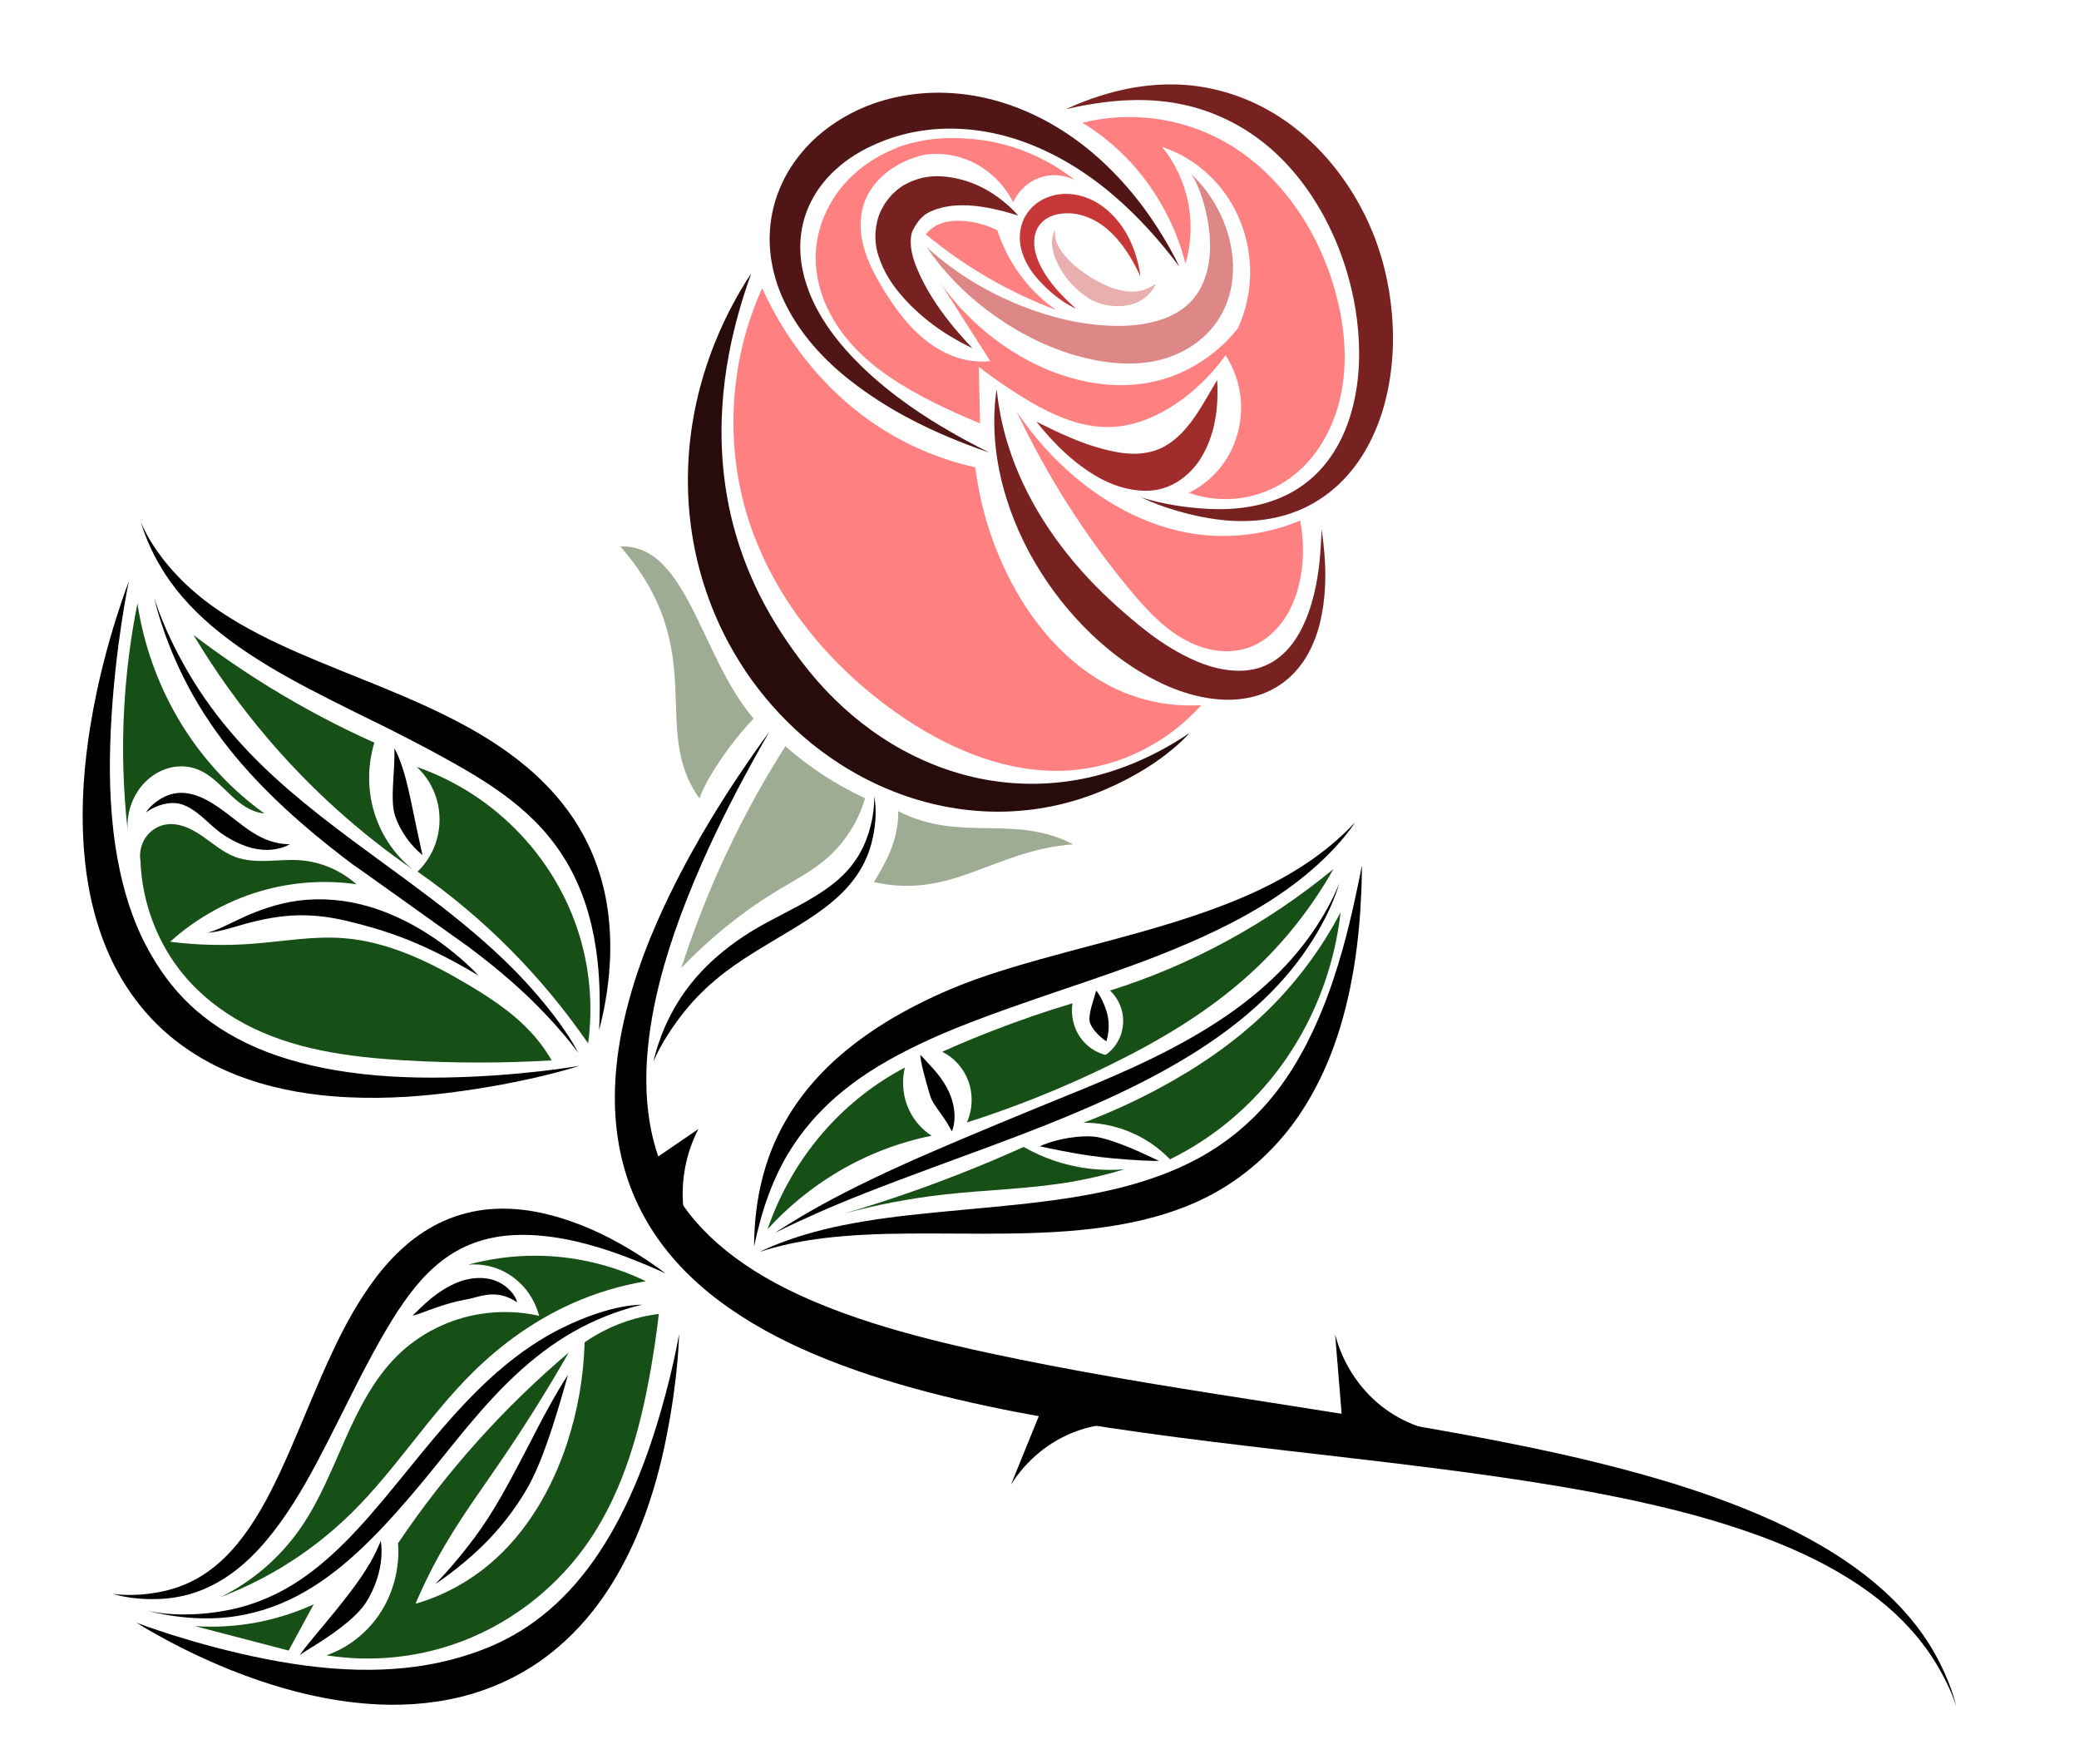 <?xml version="1.0" encoding="UTF-8"?>
<svg width="165mm" height="140mm" version="1.1" viewBox="0 0 584.65 496.06" xmlns="http://www.w3.org/2000/svg">
<g transform="translate(0 -556.3)">
<g transform="matrix(.506 .123 -.119 .525 523.78 298.07)" shape-rendering="auto">
<g transform="matrix(.959 .282 -.282 .959 244.95 123.5)">
<g transform="translate(-1202.2 -46.551)">
<path d="m916.23 717.09s-7.536-3.4-20.26-7.513c-12.721-4.112-30.586-8.727-50.738-9.72-18.275-0.901-37.304 1.227-54.914 7.685-15.325 5.611-28.212 13.813-38.172 23.313-5.41 5.175-9.792 10.462-13.313 15.554-2.939 4.249-5.938 9.359-8.269 15.247-1.982 4.959-3.562 10.52-4.201 16.418-0.572 5.232-0.44 10.796 0.692 16.323 1.083 5.358 3.122 10.74 6.086 15.781 3.148 5.378 7.386 10.345 12.36 14.736 13.051 11.62 30.501 18.314 47.41 22.353 21.806 5.173 42.913 5.907 57.63 5.781 14.948-0.128 24.103-0.975 24.103-0.975s-8.14 1.899-22.647 3.836c-13.828 1.847-36.12 3.929-60.697 0.747-17.003-2.142-37.203-7.375-54.804-20.192-6.277-4.626-12.11-10.357-16.918-17.21-4.252-6.089-7.56-12.983-9.616-20.409-1.953-7.11-2.731-14.537-2.332-21.951 0.409-7.505 1.95-14.89 4.462-21.914 4.079-11.319 10.413-21.591 18.284-30.415 2.689-3.014 5.518-5.817 8.443-8.406 14.398-12.773 30.921-20.669 46.525-24.958 22.731-6.234 44.295-5.452 61.235-2.508 23.985 4.175 42.799 13.025 53.216 18.567 11.193 5.955 16.434 9.83 16.434 9.83z" color="#000000" color-rendering="auto" fill="#501616" image-rendering="auto" solid-color="#000000" style="isolation:auto;mix-blend-mode:normal"/>
<path d="m822.26 675.95s3.96-5.953 12.096-14.663c8.033-8.599 20.705-20.143 38.175-28.436 16.421-7.75 36.012-11.853 56.571-10.206 19.918 1.624 38.398 8.139 53.871 17.014 9.166 5.24 17 11.082 23.458 16.902 5.898 5.315 12.282 12.024 18.46 20.213 9.642 12.719 18.551 28.845 23.235 47.488 1.988 7.933 3.112 16.22 3.073 24.598-0.038 8.032-1.206 16.02-3.585 23.593-2.467 7.829-6.201 15-10.835 21.227-5.367 7.198-11.792 13.005-18.395 17.573-8.867 6.134-18.139 10.195-26.238 12.981-20.465 7.04-34.628 7.603-34.628 7.603s13.389-2.26 32.89-11.74c7.264-3.535 15.628-8.391 23.145-14.964l1e-4 -1e-5c5.396-4.716 10.571-10.458 14.542-17.158 3.322-5.573 5.882-11.888 7.329-18.636 1.36-6.279 1.751-12.964 1.226-19.805-0.521-6.79-1.989-13.676-4.232-20.539-4.615-14.181-12.518-27.671-22.617-40.038-7.424-9.041-15.942-17.262-25.315-24.399-3.835-2.92-7.739-5.599-11.68-8.042-15.35-9.479-30.99-15.264-45.84-17.721-19.052-3.198-36.691-0.814-50.657 3.708-18.605 5.948-33.363 16.464-41.295 22.64-8.671 6.751-12.755 10.809-12.755 10.809z" color="#000000" color-rendering="auto" fill="#782121" image-rendering="auto" solid-color="#000000" style="isolation:auto;mix-blend-mode:normal"/>
<path d="m861.89 821.47s2.815 4.24 8.266 10.515c5.617 6.467 13.443 14.257 24.088 22.078 11.489 8.439 24.45 15.599 38.848 21.464 14.333 5.829 27.869 9.48 40.436 12.043 3.906 0.79 7.521 1.446 10.939 2.03 7.211 1.232 16.41 2.554 26.539 2.651 9.842 0.039 20.725-0.797 30.683-4.684 4.076-1.575 7.981-3.595 11.405-6.229v-1e-5c3.258-2.495 6.123-5.539 8.312-9.019 2.367-3.727 3.965-8.013 4.849-12.421v-1e-5c1.095-5.443 1.083-11.105 0.5-16.45-1.437-13.224-6.273-25.234-9.763-32.886-3.634-7.968-6.256-12.492-6.256-12.492s3.151 3.647 8.021 10.792c4.543 6.665 11.803 18.343 15.715 33.035v1e-5c1.491 5.655 2.446 12.136 2.054 19.101-0.32 5.503-1.601 11.29-4.175 16.908-2.346 5.044-5.654 9.735-9.799 13.779-4.156 4.039-8.935 7.388-14.092 10.025-11.347 5.759-23.894 8.577-36.546 9.291-13.332 0.824-26.696-0.396-39.69-3.208-1.035-0.224-2.062-0.457-3.08-0.698-16.565-3.891-31.146-9.912-43.47-16.662-16.384-8.958-28.879-19.293-38.1-28.951l-1e-5 -1e-5c-10.845-11.352-17.24-21.964-20.82-28.943-3.657-7.129-4.863-11.068-4.863-11.068z" color="#000000" color-rendering="auto" fill="#782121" image-rendering="auto" solid-color="#000000" style="isolation:auto;mix-blend-mode:normal"/>
<path d="m898.18 671.97s3.016 0.514 7.984 2.275c4.97 1.761 11.884 4.87 19.069 10.377 6.392 4.876 12.992 11.62 17.641 20.645-1e-5 0 0 1e-5 0 1e-5 3.516 6.827 5.647 14.737 5.468 23.176-0.265 8.097-2.641 15.734-6.331 22.222-4.539 7.959-10.428 13.962-15.899 18.097-0.091 0.069-0.182 0.138-0.273 0.207-5.851 4.401-13.31 8.588-22.466 11.982-17.193 6.378-36.085 8.93-55.325 8.066-16.191-0.705-29.688-3.74-40.01-7.106-9.971-3.251-15.783-6.295-15.783-6.295s5.704 1.417 15.502 2.488c10.047 1.098 23.427 1.573 39.627-0.458 15.411-1.973 32.362-6.028 48.297-13.723 6.419-3.104 12.549-6.685 17.96-10.956 1.493-1.188 2.935-2.412 4.306-3.675 3.09-2.846 5.695-5.785 7.739-8.874 2.964-4.451 4.902-9.151 5.615-13.696 0.975-5.465 0.191-11.301-1.274-16.418-2.198-7.7-6.659-14.575-10.689-19.688-11.265-14.182-21.157-18.647-21.157-18.647z" color="#000000" color-rendering="auto" fill="#de8787" image-rendering="auto" solid-color="#000000" style="isolation:auto;mix-blend-mode:normal"/>
<path d="m827.17 736.97s-5.647 1.03-13.575 3.593c-8.133 2.63-17.423 6.652-24.405 13.148-3.365 3.177-5.755 6.294-6.705 9.214-0.911 2.369-1.081 4.97-1.104 7.024-5e-3 0.407-7e-4 0.835 0.018 1.279-0.218 1.963 0.83 4.763 3.384 8.547h1e-5c2.846 3.918 7.144 7.473 12.427 11.051 9.513 6.363 19.652 10.783 28.336 13.905 8.394 3.018 14.251 4.505 14.251 4.505s-5.138 0.685-13.821 0.556c-8.554-0.127-21.096-1.18-34.588-5.978-6.229-2.169-13.023-5.51-19.213-10.96-5.055-4.314-9.181-10.727-10.611-18.872-0.433-3.066-0.416-6.172 0.049-9.224 0.612-4.019 1.974-7.801 3.932-11.19 4.186-6.799 9.802-11.164 15.057-13.791 14.387-7.16 27.978-6.425 35.006-5.471 7.793 1.057 11.561 2.664 11.561 2.664z" color="#000000" color-rendering="auto" fill="#782121" image-rendering="auto" solid-color="#000000" style="isolation:auto;mix-blend-mode:normal"/>
<path d="m963.23 758.41s3.061 4.262 6.424 11.424c3.444 7.337 6.71 17.206 6.033 28.797-0.441 6.107-2.231 11.943-5.219 17.025-1.945 3.24-4.216 5.887-6.518 7.907-1.589 1.395-3.494 2.786-5.705 4.059-9.734 5.437-21.096 7.318-33.26 6.426h-1e-5c-9.989-0.678-18.794-2.836-25.436-4.862-6.528-1.992-10.608-3.676-10.608-3.676s3.866-0.202 10.187-0.751c6.148-0.535 15.191-1.503 24.391-3.667 8.324-2.053 17.189-4.847 23.551-9.681 1.853-1.352 3.581-2.854 5.098-4.475 0.726-0.776 1.392-1.568 1.994-2.374 2.209-2.857 3.839-6.277 5.014-9.578 3.314-8.904 3.572-20.445 3.736-26.128 0.193-6.711 0.32-10.446 0.32-10.446z" color="#000000" color-rendering="auto" fill="#a02c2c" image-rendering="auto" solid-color="#000000" style="isolation:auto;mix-blend-mode:normal"/>
<path d="m900.38 731.96s-4.513-3.543-11.825-7.21c-7.572-3.797-16.792-6.827-26.082-5.882-4.721 0.425-8.809 1.705-12.093 3.502-1.436 0.788-2.698 1.627-3.799 2.46-1.297 0.982-2.726 2.246-3.928 3.847-1.572 2.079-2.976 4.917-3.116 7.999-0.234 2.985 0.843 6.393 2.89 9.436 2.837 4.228 7.426 7.462 12.095 9.923 6.052 3.17 12.28 4.995 16.682 6.082 4.47 1.103 7.27 1.553 7.27 1.553s-10.568 1.7-25.716-3.195c-5.117-1.623-11.08-4.448-15.93-9.611-3.265-3.508-5.688-8.275-6.127-13.8-0.28-4.899 1.07-9.755 3.756-13.827 2.458-3.715 5.75-6.704 9.475-8.842 0.647-0.371 1.301-0.714 1.96-1.029 5.625-2.693 11.451-3.544 16.61-3.318 14.858 0.816 25.371 8.953 30.305 13.487 5.555 5.106 7.573 8.426 7.573 8.426z" color="#000000" color-rendering="auto" fill="#c83737" image-rendering="auto" solid-color="#000000" style="isolation:auto;mix-blend-mode:normal"/>
<path d="m909.45 730.86s1.056 4.471-1.918 10.42c-1.514 2.996-3.942 5.904-7.178 8.248h-1e-5c-5.674 4.102-12.283 5.971-17.348 6.09-1.57 0.037-3.382-0.063-5.374-0.337-6.988-0.862-14.744-3.519-21.116-8.232-2.822-2.075-4.923-4.309-6.306-6.588-2.476-4.076-1.764-6.808-1.764-6.808s0.566 2.511 3.686 5.103c1.725 1.425 3.853 2.539 6.776 3.658 5.524 2.081 11.747 2.996 19.08 3.13 2.158 1e-3 4.324-0.062 6.445-0.219 4.918-0.364 8.884-1.22 12.312-2.597 3.028-1.194 5.347-2.613 7.146-4.211 4.421-3.83 5.56-7.657 5.56-7.657z" color="#000000" color-rendering="auto" fill="#e9afaf" image-rendering="auto" solid-color="#000000" style="isolation:auto;mix-blend-mode:normal"/>
<path d="m716.48 834.45s1.024 7.874 3.987 20.488c2.978 12.676 7.989 29.776 16.714 47.721 8.487 17.466 19.817 34.382 34.102 49.129 13.41 13.864 28.038 24.488 42.437 32.585 7.171 4.035 14.039 7.319 20.371 10.099 7.364 3.233 16.237 6.689 26.517 9.537 14.654 4.057 31.544 6.709 49.823 6.156 16.732-0.507 33.611-3.669 49.626-9.761 17.676-6.716 32.894-16.489 45.213-27.487 12.841-11.459 21.789-23.574 27.526-32.518 5.752-8.968 8.439-14.692 8.439-14.692s-4.538 24.111-29.378 53.468c-10.831 12.774-25.664 25.798-44.883 35.879-15.938 8.348-34.324 14.414-54.364 16.955-18.709 2.374-38.3 1.655-57.733-2.52-15.2-3.264-30.012-8.573-43.924-15.813-3.816-1.986-7.507-4.086-11.069-6.284-19.101-11.794-34.315-26.3-45.868-41.138-15.631-20.106-24.824-40.985-30.117-58.579-6.893-22.95-8.082-42.834-8.184-54.542-0.108-12.378 0.766-18.68 0.766-18.68z" color="#000000" color-rendering="auto" fill="#280b0b" image-rendering="auto" solid-color="#000000" style="isolation:auto;mix-blend-mode:normal"/>
</g>
<path d="m-368.71 631.13c18.745-17.65 43.975-28.254 69.701-29.294 34.916-1.412 69.252 14.668 93.944 39.396 11.963 11.981 22.028 26.159 27.488 42.186 5.459 16.027 6.052 34.009-0.214 49.738-3.788 9.509-10.015 18.034-17.921 24.534-7.906 6.5-17.474 10.963-27.536 12.841 5.655-7.914 8.867-17.55 9.091-27.274 0.22-9.538-2.431-19.124-7.522-27.193-5.09-8.069-12.6-14.59-21.303-18.499 2.038-14.386-0.645-29.402-7.54-42.192-6.965-12.919-18.19-23.494-31.501-29.676-13.311-6.182-28.634-7.936-42.997-4.922 10.28 3.771 19.58 10.176 26.769 18.435 7.016 8.06 12.007 17.869 14.395 28.284-16.152-16.479-37.103-28.198-59.599-33.335-8.281-1.891-16.761-2.909-25.254-3.03z" color="#000000" color-rendering="auto" fill="#ff8080" image-rendering="auto" solid-color="#000000" style="isolation:auto;mix-blend-mode:normal"/>
<path d="m-385.88 662.44c-23.125 6e-3 -46.067 10.161-61.619 27.274-8.693 9.566-15.152 21.293-17.757 33.954-2.606 12.66-1.227 26.242 4.625 37.767 3.955 7.788 9.859 14.522 16.801 19.825 6.942 5.303 14.905 9.198 23.225 11.859 16.64 5.322 34.458 5.711 51.898 4.681 9.803-0.579 19.581-1.59 29.294-3.03l-15.152-25.254c9.385 1.16 18.83 1.834 28.284 2.02 17.074 0.336 34.949-1.16 49.497-10.102 11.45-7.037 19.909-18.205 25.759-30.305 8.659-17.912 12.034-38.339 9.596-58.084-1.008 20.952-10.566 41.366-26.011 55.558-16.792 15.429-39.665 23.133-62.419 24.653-21.961 1.467-44.267-2.526-64.355-11.521l43.56 22.092c-3.372 2.395-7.081 4.316-10.983 5.687-9.632 3.385-20.241 3.34-30.215 1.159-9.973-2.182-19.388-6.415-28.374-11.26-6.717-3.621-13.3-7.644-18.807-12.925-5.508-5.281-9.916-11.935-11.497-19.4-1.74-8.217 0.077-16.936 3.974-24.377 3.897-7.441 9.76-13.702 16.229-19.059 12.773-10.577 28.19-17.936 44.447-21.213z" color="#000000" color-rendering="auto" fill="#ff8080" image-rendering="auto" solid-color="#000000" style="isolation:auto;mix-blend-mode:normal"/>
<path d="m-449.01 705.63c3.246-7.139 8.316-13.439 14.595-18.137 6.279-4.698 13.754-7.784 21.518-8.884 11.074-1.569 22.685 0.991 32.072 7.071-0.371-4.982 0.816-10.07 3.352-14.374 2.095-3.554 5.095-6.569 8.639-8.68 3.544-2.111 7.624-3.314 11.747-3.463-16.042-2.238-32.592-0.758-47.982 4.293-16.86 5.533-32.294 15.354-44.447 28.284l0.505 13.89z" color="#000000" color-rendering="auto" fill="#ff8080" image-rendering="auto" solid-color="#000000" style="isolation:auto;mix-blend-mode:normal"/>
<path d="m-381.08 702.6c-6.653 0.453-13.211 2.256-19.16 5.27-4.446 2.252-8.669 5.301-11.198 9.596-1.103 1.873-1.86 3.95-2.219 6.095 13.855 2.187 27.895 3.202 41.921 3.03 13.029-0.16 26.046-1.343 38.891-3.535-14.621-1.089-28.921-6.209-40.911-14.647-2.549-1.794-4.996-3.735-7.324-5.808z" color="#000000" color-rendering="auto" fill="#ff8080" image-rendering="auto" solid-color="#000000" style="isolation:auto;mix-blend-mode:normal"/>
<path d="m-325.27 779.62c30.673 20.952 64.029 37.971 98.995 50.508 12.047 4.32 24.525 8.148 37.324 8.117 6.399-0.016 12.83-1.017 18.797-3.331 5.966-2.314 11.458-5.969 15.6-10.847 5.639-6.642 8.57-15.344 8.98-24.047 0.41-8.703-1.592-17.406-4.939-25.45-3.209-7.711-7.661-14.903-13.132-21.213-12.118 15.258-28.325 27.237-46.467 34.345-22.297 8.736-47.095 10.036-70.711 6.061-15.383-2.59-30.396-7.366-44.447-14.142z" color="#000000" color-rendering="auto" fill="#ff8080" image-rendering="auto" solid-color="#000000" style="isolation:auto;mix-blend-mode:normal"/>
<path d="m-476.79 791.74c2.98 39.956 21.366 78.568 50.508 106.07 32.447 30.617 76.765 46.76 121.22 50.508 34.304 2.892 70.616-1.726 98.995-21.213 21.664-14.876 37.478-38.045 43.437-63.64-12.407 8.122-26.697 13.35-41.416 15.152-27.766 3.4-56.029-5.46-79.802-20.203-17.927-11.117-33.77-25.582-46.467-42.426-22.725 7.253-47.083 9.341-70.711 6.061-20.896-2.901-41.156-9.96-59.599-20.203-5.557-3.086-10.954-6.459-16.162-10.102z" color="#000000" color-rendering="auto" fill="#ff8080" image-rendering="auto" solid-color="#000000" style="isolation:auto;mix-blend-mode:normal"/>
</g>
<path d="m-378.86 972.66s-3.172 9.573-7.946 26.375c-4.582 16.13-11.274 41.498-15.675 69.837-3.365 21.712-5.804 47.125-3.324 72.637 0.911 9.418 2.497 18.924 5.064 28.188 2.22 8.012 5.158 15.866 8.958 23.251 3.453 6.72 7.614 13.082 12.441 18.86 4.649 5.575 9.938 10.636 15.693 15.109 5.852 4.553 12.215 8.497 18.881 11.903h3e-5c7.047 3.601 14.446 6.571 22.013 9.064 17.163 5.675 35.13 8.744 52.701 10.655 21.549 2.319 42.943 2.735 62.406 2.603 12.448-0.089 24.451-0.433 35.463-0.834 10.548-0.384 21.67-0.895 34.217-1.592 23.303-1.297 46.391-2.965 74.446-5.182h3.4e-5c21.734-1.717 52.604-4.285 76.513-6.101 24.936-1.895 50.367-3.633 75.868-4.767 24.598-1.095 48.672-1.608 72.523-1.075 23.294 0.519 45.257 2.01 66.458 5.011 21.267 3.006 40.251 7.336 57.597 13.469 18.995 6.714 33.995 14.983 45.832 24.124h2e-5c7.396 5.708 13.177 11.46 17.634 16.641 10.176 11.824 13.744 19.997 13.744 19.997s-4.093-7.729-15.096-18.738c-4.716-4.721-10.756-9.914-18.371-14.966h-1e-5c-11.965-7.959-26.855-14.884-45.871-20.25-16.922-4.761-35.387-7.767-56.609-9.473-20.447-1.632-41.766-1.855-65.147-1.079-22.896 0.765-46.265 2.476-71.278 4.834-24.491 2.311-48.951 5.107-74.977 8.19-24.358 2.886-50.818 6.126-76.251 8.966-24.64 2.752-49.777 5.306-75.112 7.164-21.228 1.56-42.643 2.636-64.176 2.777-2.475 0.016-4.943 0.02-7.402 0.011-22.669-0.072-44.429-1.25-65.694-4.165-20.117-2.735-39.329-7.088-57.487-13.895-8.665-3.257-16.985-7.1-24.861-11.596-7.791-4.447-15.063-9.543-21.685-15.258-6.774-5.852-12.767-12.32-17.902-19.226-5.516-7.432-9.983-15.295-13.486-23.275-3.981-9.084-6.755-18.293-8.613-27.258-2.229-10.753-3.24-21.295-3.498-31.25-0.712-28.466 4.176-54.949 9.119-75.33 7.428-30.714 17.327-56.804 23.018-71.033 6.226-15.568 9.87-23.325 9.87-23.325z" color="#000000" color-rendering="auto" image-rendering="auto" solid-color="#000000" style="isolation:auto;mix-blend-mode:normal"/>
<path d="m-400.48 1154.4s-0.601-13.307 4.642-29.999c2.59-8.231 6.43-16.534 11.544-24.511 6.631-10.303 14.749-19.091 21.204-25.099 3.421-3.184 7.301-6.509 12.109-10.521 5.028-4.213 10.973-9.103 16.243-14.206 4.774-4.634 9.153-9.529 12.586-15.059 3.722-5.978 6-12.286 7.028-18.373 2.38-14.031-0.811-24.273-0.811-24.273s4.799 8.885 4.189 24.587c-0.267 6.336-1.782 13.521-5.258 20.776-2.982 6.196-7.036 12.009-11.918 17.646-4.841 5.607-10.083 10.716-15.617 15.92-5.06 4.78-10.316 9.619-15.284 14.439-7 6.79-12.672 12.845-17.571 19.167h-1e-5c-5.97 7.67-10.293 14.976-13.446 21.522-8.309 17.214-9.64 27.984-9.64 27.984z" color="#000000" color-rendering="auto" image-rendering="auto" solid-color="#000000" style="isolation:auto;mix-blend-mode:normal"/>
<g transform="translate(-7.777 58.329)">
<path d="m-425.18 1086.6s-1.019-6.761-3.779-17.588c-2.719-10.667-7.402-25.748-15.778-40.342-3.887-6.793-8.543-13.447-14.03-19.552-4.884-5.44-10.349-10.369-16.262-14.697-11.995-8.829-25.541-14.766-38.432-19.233-8.647-2.984-17.172-5.317-24.498-7.273-6.118-1.634-12.433-3.234-20.364-5.118-21.279-5.032-23.655-5.133-48.482-10.793l-2e-5 -1e-5c-16.035-3.647-32.143-7.694-47.741-13.174-16.349-5.731-30.205-12.485-41.892-20.688-11.235-7.887-18.883-16.236-23.773-22.578-4.853-6.294-6.988-10.365-6.988-10.365s9.84 14.922 33.944 27.646c11.644 6.165 25.059 10.89 41.821 14.877 14.888 3.521 29.901 5.819 47.326 8.31 15.583 2.217 32.811 4.49 49.55 7.651 10.759 2.02 21.642 4.481 32.418 7.764 5.368 1.635 10.569 3.429 15.62 5.408 16.411 6.404 30.491 14.844 41.971 25.033 6.636 5.922 12.192 12.296 16.748 18.752 5.591 7.936 9.697 15.996 12.699 23.498 7.553 18.988 9.284 36.684 9.811 46.406 0.576 10.619 0.112 16.054 0.112 16.054z" color="#000000" color-rendering="auto" image-rendering="auto" solid-color="#000000" style="isolation:auto;mix-blend-mode:normal"/>
<path d="m-726.4 916.96s0.413 34.799 8.166 77.272c3.583 19.592 8.631 39.746 16.43 58.899 6.631 16.24 14.462 30.083 23.735 41.583 5.098 6.344 10.376 11.674 15.478 16.156 4.104 3.605 9.005 7.429 14.727 10.96 10.512 6.547 23.493 11.884 38.876 15.05 15.543 3.199 32.125 3.844 49.349 2.719 20.875-1.375 41.133-5.32 59.517-9.966 40.028-10.119 68.867-22.392 68.867-22.392s-24.738 14.962-66.42 30.103h-1e-5c-17.059 6.202-37.702 12.453-60.314 15.858-16.695 2.528-34.965 3.473-53.673 0.914-15.656-2.144-31.48-6.993-46.026-15.252-10.452-5.987-19.883-13.591-28.022-22.386-2.902-3.136-5.599-6.377-8.092-9.69-11.684-15.579-19.22-32.511-24.172-48.005-7.414-23.126-10.244-45.511-11.402-63.262-1.641-24.965-0.328-46.303 0.738-58.643 1.138-13.18 2.237-19.917 2.237-19.917z" color="#000000" color-rendering="auto" image-rendering="auto" solid-color="#000000" style="isolation:auto;mix-blend-mode:normal"/>
<path d="m-433.36 1100.8s-13.498-11.422-34.628-23.137c-11.181-6.199-23.242-11.894-36.908-17.597h-1e-5c7.445 3.107-81.453-31.898-67.895-26.292-2.738-1.132-5.746-2.405-8.921-3.786-20.65-8.96-48.259-22.363-72.432-40.894-12.205-9.364-22.541-19.254-31.168-29.221-17.577-20.31-25.793-37.845-25.793-37.845s8.847 15.793 28.435 35.359c8.745 8.739 19.372 17.743 32.252 26.454 21.344 14.457 44.957 25.484 72.547 36.9 5.792 2.391 11.601 4.737 17.448 7.097 23.545 9.501 40.778 16.514 58.711 25.364h1e-5c14.595 7.204 26.272 14.075 36.053 20.697 22.949 15.536 32.299 26.899 32.299 26.899z" color="#000000" color-rendering="auto" image-rendering="auto" solid-color="#000000" style="isolation:auto;mix-blend-mode:normal"/>
<path d="m-495.16 1073.9s-9.148-2.925-21.477-5.747c-13.714-3.139-26.26-4.903-39.787-5.491-3.296-0.145-6.226-0.201-8.957-0.251-7.979-0.146-18.977-0.093-31.174 2.931-10.176 2.493-19.708 6.825-27.875 11.193h-1e-5c-5.296 2.833-6.045 3.379-10.323 5.591-5.03 2.596-8.151 3.382-8.151 3.382s2.76-1.344 7.277-4.74c-3.722 2.826 11.827-9.118 9.258-7.18 6.771-5.117 16.123-11.313 27.396-15.528 11.697-4.329 24.697-6.315 38.107-5.682 1.782 0.084 3.529 0.212 5.238 0.377 20.32 1.976 36.797 8.787 45.929 13.152 9.837 4.703 14.538 7.995 14.538 7.995z" color="#000000" color-rendering="auto" image-rendering="auto" solid-color="#000000" style="isolation:auto;mix-blend-mode:normal"/>
<path d="m-610.15 1030.4s-3.615 3.706-10.718 5.611c-3.55 0.944-7.544 1.282-11.742 0.926-6.714-0.578-13.245-2.641-17.359-4.53-1.284-0.59-2.667-1.295-4.225-2.114-2.557-1.323-5.757-3.083-8.803-4.369-2.664-1.11-5.383-2.036-8.204-2.288-2.988-0.295-5.991 0.236-8.63 1.34-6.465 2.692-9.929 7.197-9.929 7.197s1.379-5.115 7.922-10.359c2.563-2.014 6.01-3.75 10.18-4.374 3.548-0.5 7.196-0.27 10.78 0.516 3.632 0.774 7.078 1.945 10.433 3.274 2.256 0.877 4.446 1.814 6.591 2.754 5.253 2.302 8.845 3.925 12.944 5.221h1e-5c3.69 1.181 6.773 1.809 9.614 2.032 6.978 0.587 11.147-0.839 11.147-0.839z" color="#000000" color-rendering="auto" image-rendering="auto" solid-color="#000000" style="isolation:auto;mix-blend-mode:normal"/>
<path d="m-539.05 1019.6s-4.372-1.854-9.133-5.624c-4.913-3.89-9.466-9.127-11.414-13.618-0.442-1.018-0.878-2.248-1.288-3.638-1.616-5.389-2.515-11.848-3.551-17.763-0.987-5.638-2.134-10.091-2.134-10.091s2.39 2.514 5.326 6.944c3.239 4.887 5.993 10.201 9.252 16.949 0.737 1.503 1.477 3.034 2.197 4.549 4.405 9.269 4.786 10.202 7.784 16.257 1.882 3.799 2.959 6.035 2.959 6.035z" color="#000000" color-rendering="auto" image-rendering="auto" solid-color="#000000" style="isolation:auto;mix-blend-mode:normal"/>
<path d="m-685.89 936.19c15.969 15.94 33.289 30.526 51.715 43.55 28.307 20.008 59.228 36.315 91.727 48.374-11.948-5.364-22.051-14.745-28.284-26.264-5.481-10.128-7.968-21.854-7.071-33.335-20.832-3.742-41.427-8.806-61.619-15.152-15.76-4.953-31.274-10.687-46.467-17.173z" color="#000000" color-rendering="auto" fill="#165016" image-rendering="auto" solid-color="#000000" style="isolation:auto;mix-blend-mode:normal"/>
<path d="m-552.55 975.59c6.081 3.3 11.197 8.353 14.572 14.392 3.375 6.039 4.997 13.045 4.621 19.953-0.362 6.647-2.571 13.183-6.314 18.688 20.058 7.553 39.437 16.904 57.831 27.905 18.616 11.134 36.221 23.957 52.528 38.26-1.828-20.015-8.464-39.574-19.193-56.568-11.951-18.931-28.917-34.585-48.487-45.457-17.067-9.481-36.118-15.37-55.558-17.173z" color="#000000" color-rendering="auto" fill="#165016" image-rendering="auto" solid-color="#000000" style="isolation:auto;mix-blend-mode:normal"/>
<path d="m-719.23 927.1c0.757 28.625 4.834 57.161 12.122 84.853 2.874 10.921 6.246 21.711 10.102 32.325-3.172-8.92-2.022-19.268 3.03-27.274 2.759-4.372 6.638-8.059 11.234-10.427 4.596-2.368 9.905-3.387 15.03-2.705 6.178 0.823 11.759 3.992 17.165 7.093 5.407 3.101 10.998 6.257 17.18 7.049 2.009 0.257 4.052 0.257 6.061 0-19.849-7.828-38.147-19.567-53.538-34.345-16.558-15.899-29.728-35.309-38.386-56.569z" color="#000000" color-rendering="auto" fill="#165016" image-rendering="auto" solid-color="#000000" style="isolation:auto;mix-blend-mode:normal"/>
<path d="m-686.9 1057.4c-1.611-3.851-1.683-8.32-0.197-12.221 1.486-3.901 4.514-7.189 8.278-8.992 3.24-1.551 6.932-2.004 10.513-1.72 3.581 0.284 7.071 1.277 10.448 2.502 6.754 2.45 13.28 5.878 20.417 6.699 5.821 0.67 11.701-0.446 17.364-1.948s11.24-3.399 17.023-4.343c11.083-1.808 22.731 0.044 32.707 5.199-16.312 1.533-32.318 6.253-46.853 13.814-17.524 9.116-32.877 22.375-44.447 38.386 14.725-1.631 29.293-4.68 43.437-9.091 15.784-4.923 31.146-11.564 47.477-14.142 23.633-3.731 47.771 1.284 70.711 8.081 15.692 4.65 31.42 10.296 44.447 20.203 3.231 2.457 6.273 5.161 9.091 8.081-25.556 7.522-51.539 13.596-77.782 18.183-29.415 5.141-59.953 8.368-88.893 1.01-13.368-3.399-26.219-9.062-37.376-17.173-17.555-12.761-30.6-31.604-36.365-52.528z" color="#000000" color-rendering="auto" fill="#165016" image-rendering="auto" solid-color="#000000" style="isolation:auto;mix-blend-mode:normal"/>
</g>
<g transform="translate(38.886 27.22)">
<path d="m-407.8 1233.1s-8.117-1.701-21.354-3.361c-12.952-1.624-31.734-3.159-50.727-0.097-8.034 1.287-16.092 3.416-23.503 6.804-6.264 2.853-12.042 6.561-17.002 10.988-4.838 4.29-8.945 9.29-12.4 14.543-3.783 5.744-6.795 11.912-9.326 17.898-2.789 6.574-5.021 13.13-6.903 18.975-2.369 7.358-4.492 14.741-7.178 24.748-2.832 10.64-8.795 35.007-12.717 48.799-4.424 15.645-9.628 31.245-17.274 45.645-3.664 6.896-7.813 13.236-12.539 18.856-5 5.946-10.495 10.828-16.199 14.617-7.027 4.665-14.185 7.541-20.462 9.283-15.35 4.262-25.431 3.114-25.431 3.114s9.818-0.274 24.227-6.478c5.603-2.406 11.899-5.937 17.761-11.001h1e-5c4.64-3.99 9.003-8.928 12.91-14.824 3.591-5.415 6.664-11.486 9.408-18.254 5.46-13.431 8.803-27.775 12.12-44.437 2.839-14.426 5.99-33.663 9.391-49.534 2.625-12.388 5.843-25.083 10.573-37.515 1.313-3.451 2.72-6.826 4.234-10.128 3.428-7.455 7.474-14.423 12.236-20.768 4.982-6.633 10.717-12.356 16.986-17.029 7.166-5.311 14.83-9.071 22.356-11.556h1e-5c9.737-3.195 19.275-4.429 27.759-4.669 23.853-0.627 44.612 5.341 55.26 8.789 11.949 3.869 17.795 6.59 17.795 6.59z" color="#000000" color-rendering="auto" image-rendering="auto" solid-color="#000000" style="isolation:auto;mix-blend-mode:normal"/>
<path d="m-644.68 1475.7s32.711 4.171 72.529 2.469c18.886-0.813 37.994-2.956 56.55-7.502h1e-5c16.592-4.074 30.451-9.426 42.425-15.75 2.724-1.434 5.287-2.882 7.698-4.315 7.219-4.289 15.78-10.135 24.063-18.128 8.569-8.232 16.542-18.479 23.282-30.704 6.705-12.155 11.729-25.482 15.458-39.33 4.376-16.265 6.719-32.43 8.021-46.997 2.755-30.844 1.256-53.242 1.256-53.242s4.661 20.379 5.637 53.379c0.422 14.176-0.016 31.189-2.956 49.259-2.285 14.078-6.212 29.112-12.813 43.891-5.816 13.006-13.78 25.642-24.119 36.8-10.342 11.114-22.699 20.326-36.299 27.25-0.533 0.27-1.067 0.537-1.602 0.801-15.837 7.793-32.014 12.186-46.744 14.573h-1e-5c-22.511 3.659-43.546 3.241-60.223 1.818-23.383-1.987-42.811-6.317-54.105-9.165-12.007-3.028-18.06-5.106-18.06-5.106z" color="#000000" color-rendering="auto" image-rendering="auto" solid-color="#000000" style="isolation:auto;mix-blend-mode:normal"/>
<path d="m-416.4 1251.9s-4.311 1.966-11.059 6.032c-6.832 4.117-15.763 10.261-24.94 19.002-9.296 8.848-17.787 19.297-25.743 31.446-7.61 11.622-14.062 23.779-19.903 35.248-4.83 9.492-7.403 14.831-11.477 22.705-2.013 3.89-4.484 8.579-7.121 13.413-5.441 9.984-12.491 22.293-20.808 33.939-7.363 10.321-15.834 20.184-25.74 28.509-10.759 9.034-22.382 15.367-33.717 19.348-12.394 4.349-23.942 5.811-31.824 6.377-8.017 0.575-12.762 0.373-12.762 0.373s18.418 0.716 43.224-10.156c10.169-4.442 20.887-11.125 30.849-20.603 8.439-8.013 15.911-17.555 22.981-28.499 6.864-10.639 12.869-21.882 19.022-33.841 3.572-6.949 7.346-14.461 10.979-21.501 2.617-5.071 5.167-9.918 7.769-14.678 7.323-13.404 14.413-24.854 22.126-35.19 9.795-13.129 19.671-23.004 29.051-30.474 23.224-18.478 39.094-21.448 39.094-21.448z" color="#000000" color-rendering="auto" image-rendering="auto" solid-color="#000000" style="isolation:auto;mix-blend-mode:normal"/>
<path d="m-447.04 1296.7s-0.461 10.431-1.518 23.337c-1.112 13.573-2.889 27.7-6.051 38.141-0.918 3.033-2.226 6.757-3.875 10.836-3.387 8.369-7.922 17.111-13.493 25.458-9.509 14.234-20.013 24.798-20.013 24.798s7.241-11.175 14.771-27.604c3.552-7.737 6.779-16.183 9.714-25.642 1.445-4.64 2.791-9.284 4.128-14.049 6.567-23.4 6.698-25.711 11.415-40.969 2.916-9.433 4.923-14.306 4.923-14.306z" color="#000000" color-rendering="auto" image-rendering="auto" solid-color="#000000" style="isolation:auto;mix-blend-mode:normal"/>
<path d="m-525.83 1404s1.252 2.675 2.072 7.064c0.864 4.619 1.057 10.214 0.079 16.222-0.79 4.976-2.212 9.543-3.874 12.818-1.282 2.525-3.256 5.578-5.774 8.875-4.168 5.47-9.026 10.579-13.478 14.962-6.409 6.311 0.746-0.802-5.058 4.927-0.741 0.731-1.257 1.257-1.756 1.798-0.743 0.793-1.149 1.433-1.149 1.433s0.19-0.718 0.623-1.758c0.279-0.676 0.594-1.375 1.044-2.32 0.899-1.891 1.786-3.618 3.164-6.272 2.157-4.154 5.998-11.404 8.897-17.172 1.759-3.51 3.474-6.992 5.161-10.585 1.574-3.352 2.889-6.348 4.042-9.205 2.659-6.671 4.005-11.175 4.904-15.104 0.826-3.61 1.102-5.681 1.102-5.681z" color="#000000" color-rendering="auto" image-rendering="auto" solid-color="#000000" style="isolation:auto;mix-blend-mode:normal"/>
<path d="m-482.52 1266.1s-4.418-1.866-9.7-1.596c-2.636 0.121-5.173 0.757-7.606 1.722-3.063 1.165-5.51 2.701-7.769 3.762-3.54 1.663-2.001 0.83-6.523 2.984-4.967 2.414-9.476 5.143-14.166 8.151-2.369 1.52-3.333 2.179-5.084 3.244-0.729 0.443-1.221 0.721-1.703 0.952-0.722 0.329-0.774 0.215-0.774 0.215s-0.07-0.094 0.419-0.633c0.345-0.47 0.543-0.782 1.056-1.543 0.626-0.935 2.152-3.255 3.347-4.927 2.638-3.708 6.48-8.55 11.626-12.744 2.574-2.137 5.54-4.09 8.88-5.54 3.148-1.366 6.271-2.148 9.255-2.432 4.02-0.351 7.529 0.379 10.239 1.481 7.016 2.908 8.505 6.904 8.505 6.904z" color="#000000" color-rendering="auto" image-rendering="auto" solid-color="#000000" style="isolation:auto;mix-blend-mode:normal"/>
<path d="m-417.14 1239.5c-20.203-4.228-41.329-3.982-61.429 0.714-11.919 2.785-23.475 7.119-34.286 12.857 6.337-2.14 13.269-2.483 19.786-0.979 6.517 1.504 12.598 4.85 17.357 9.55 2.55 2.519 4.724 5.418 6.429 8.571-10.752 0.195-21.464 2.386-31.429 6.429-15.607 6.332-29.368 17.323-38.571 31.429-9.431 14.454-13.868 31.546-17.339 48.453-3.471 16.906-6.171 34.127-12.661 50.119-7.243 17.847-19.181 33.764-34.286 45.714 23.565-15.395 43.891-35.721 59.286-59.286 17.96-27.491 29.096-58.994 47.143-86.429 11.912-18.108 26.813-34.317 44.286-47.143 11.027-8.094 23.051-14.828 35.714-20z" color="#000000" color-rendering="auto" fill="#165016" image-rendering="auto" solid-color="#000000" style="isolation:auto;mix-blend-mode:normal"/>
<path d="m-406.43 1254.5c-6.337 2.299-12.419 5.3-18.1 8.928-6.452 4.121-12.384 9.053-17.615 14.643 3.562 17.348 4.528 35.226 2.857 52.857-2.427 25.614-10.678 51.085-26.429 71.429-9.266 11.968-21.016 22.005-34.286 29.286 2.112-11.363 4.978-22.586 8.571-33.571 5.487-16.771 12.649-32.935 19.286-49.286 8.471-20.871 16.099-42.085 22.857-63.572-13.626 17.7-26.045 36.329-37.143 55.714-11.437 19.979-21.47 40.761-30 62.143 3.99 12.505 3.476 26.396-1.429 38.571-4.494 11.158-12.627 20.815-22.857 27.143 25.432-1.984 50.31-10.691 71.429-25 23.903-16.196 42.906-39.598 53.571-66.429 11.725-29.497 13.278-62.06 11.644-93.76-0.501-9.72-1.288-19.424-2.358-29.098z" color="#000000" color-rendering="auto" fill="#165016" image-rendering="auto" solid-color="#000000" style="isolation:auto;mix-blend-mode:normal"/>
<path d="m-553.57 1444.5c-8.74 6.576-18.27 12.102-28.319 16.421-10.136 4.356-20.798 7.484-31.681 9.293l52.316 0.844 7.684-26.558z" color="#000000" color-rendering="auto" fill="#165016" image-rendering="auto" solid-color="#000000" style="isolation:auto;mix-blend-mode:normal"/>
</g>
<g transform="translate(-21.387 7.777)">
<path d="m-303.97 1228s-1.529-5.464-2.771-15.001c-1.226-9.413-2.077-23.309 0.833-38.995 2.837-15.145 9.048-30.926 18.973-45.95 9.743-14.74 21.859-27.491 34.392-38.33 11.767-10.199 23.708-18.676 33.768-25.004 3.208-2.018 6.697-4.129 10.498-6.349 13.634-7.979 27.59-15.273 45.338-24.529 17.068-8.902 34.303-17.926 51.047-28.036l1e-5 -1e-4c16.295-9.842 29.903-19.367 41.898-29.889 11.086-9.726 18.762-18.63 24.177-25.928 5.227-7.045 7.731-11.592 7.731-11.592s-6.403 18.663-27.438 41.963c-10.541 11.687-23.339 23.183-39.547 35.293-29.83 22.302-57.1 37.295-92.721 59.591-6.555 4.11-13.059 8.264-19.448 12.525-8.405 5.605-16.148 11.098-23.418 16.733-13.98 10.861-25.215 21.342-34.304 32.517-11.02 13.528-18.002 27.044-22.149 39.312-5.218 15.276-6.396 29.782-6.753 38.062-0.386 8.941-0.105 13.608-0.105 13.608z" color="#000000" color-rendering="auto" image-rendering="auto" solid-color="#000000" style="isolation:auto;mix-blend-mode:normal"/>
<path d="m-29.382 959.58s2.188 8.658 4.541 22.933c2.341 14.202 4.754 34.278 3.674 56.577-0.961 19.934-4.898 40.737-13.775 60.366h-8e-6c-8.105 17.791-19.505 32.385-31.672 43.358-3.586 3.222-7.159 6.087-10.614 8.609-8.842 6.454-19.792 12.88-33.213 18.783-15.202 6.698-31.357 11.946-49.187 16.703-16.774 4.482-33.985 8.266-50.29 12.031-18.442 4.264-33.226 7.906-48.007 12.635-13.547 4.336-23.346 8.438-31.155 12.278-7.359 3.619-11.408 6.183-11.408 6.183s13.795-11.748 40.483-23.744c13.857-6.242 28.411-11.625 46.972-17.879 13.397-4.519 33.504-10.964 48.598-16.301 15.178-5.377 30.858-11.421 45.701-18.895 13.712-6.919 26.836-15.028 38.242-24.93 0.19-0.165 0.378-0.329 0.567-0.495 12.603-11.017 22.309-23.63 29.23-36.37 9.894-18.072 14.897-37.642 17.632-53.706 3.964-23.37 4.123-45.933 4.06-57.841-0.07-13.343-0.38-20.295-0.38-20.295z" color="#000000" color-rendering="auto" image-rendering="auto" solid-color="#000000" style="isolation:auto;mix-blend-mode:normal"/>
<path d="m-294.59 1218.4s7.905-8.313 21.04-19.815c14.374-12.586 30.335-24.983 50.969-39.967 18.124-13.17 49.022-34.646 61.383-43.169 4.955-3.416 11.107-7.646 17.496-12.16 11.152-7.878 23.938-17.241 36.488-27.833h1e-5c11.138-9.403 21.653-19.377 31.083-30.311 9.926-11.511 17.625-22.923 23.441-34.225 11.371-22.094 13.516-39.619 13.516-39.619s-0.237 16.658-10.707 40.927c-4.939 11.441-11.953 23.725-21.753 36.517-8.554 11.169-18.58 21.971-30.183 32.708-11.192 10.361-23.232 20.128-36.08 29.7-8.434 6.283-17.041 12.362-25.77 18.309-18.429 12.557-40.382 26.486-54.563 35.609-27.985 18.02-42.272 27.608-57.375 38.728-12.662 9.323-18.986 14.6-18.986 14.6z" color="#000000" color-rendering="auto" image-rendering="auto" solid-color="#000000" style="isolation:auto;mix-blend-mode:normal"/>
<path d="m-142.99 1080.3s-2.45-0.781-5.126-2.381c-2.694-1.611-5.444-3.924-6.21-5.999-0.282-0.763-0.469-1.81-0.573-3.01-0.266-2.728 7.4e-4 -5.842 0.209-8.485 0.203-2.584 0.298-4.622 0.298-4.622s1.285 0.927 2.92 2.646c1.698 1.785 3.494 4.105 5.044 6.71 0.589 0.991 1.124 2.023 1.568 3.085 1.368 3.271 1.786 6.274 1.916 8.418 0.133 2.182-0.045 3.638-0.045 3.638z" color="#000000" color-rendering="auto" image-rendering="auto" solid-color="#000000" style="isolation:auto;mix-blend-mode:normal"/>
<path d="m-165.47 1141.8s2.05-1.613 5.405-3.549c3.518-2.03 7.846-4.055 12.659-5.696 3.926-1.343 7.777-2.275 10.792-2.488 2.564-0.182 6.036-0.064 9.911 0.282 5.891 0.526 12.007 1.516 17.129 2.48h1e-5c2.082 0.392 4.319 0.845 5.647 1.113 1.802 0.373 3.048 0.554 3.048 0.554s-1.19 0.31-3.018 0.711c-1.515 0.324-3.255 0.67-5.583 1.104-4.477 0.834-10.318 1.821-16.605 2.69-3.622 0.501-7.445 0.963-11.192 1.318-3.144 0.298-6.093 0.527-8.738 0.702-5.164 0.353-11.978 0.583-14.29 0.661-3.318 0.112-5.166 0.118-5.166 0.118z" color="#000000" color-rendering="auto" image-rendering="auto" solid-color="#000000" style="isolation:auto;mix-blend-mode:normal"/>
<path d="m-213.62 1145.1s-2.473-2.86-5.632-5.674c-2.97-2.646-7.284-5.907-8.971-8.17-0.604-0.81-1.291-1.925-2.029-3.195-1.432-2.425-3.802-6.638-5.362-9.581-1.282-2.418-2.136-4.122-2.853-5.851-0.635-1.532-0.909-2.497-0.909-2.497s3.049 1.832 7.374 4.724c2.61 1.725 5.779 3.988 8.689 6.793 1.291 1.227 2.53 2.569 3.66 4.026 4.078 5.26 5.644 10.327 6.113 13.908 0.466 3.56-0.079 5.518-0.079 5.518z" color="#000000" color-rendering="auto" image-rendering="auto" solid-color="#000000" style="isolation:auto;mix-blend-mode:normal"/>
<path d="m-299.01 1217.5c2.296-20.568 8.874-40.648 19.193-58.589 8.804-15.307 20.316-29.052 33.84-40.406-0.108 6.6 1.86 13.219 5.556 18.688 3.973 5.88 9.931 10.394 16.668 12.627-16.475 7.393-31.727 17.504-44.952 29.8-11.885 11.05-22.133 23.86-30.305 37.881z" color="#000000" color-rendering="auto" fill="#165016" image-rendering="auto" solid-color="#000000" style="isolation:auto;mix-blend-mode:normal"/>
<path d="m-260.71 1200.2c21.56-11.96 42.544-24.956 62.857-38.928 8.085-5.561 16.063-11.277 23.929-17.143 8.015 2.244 16.321 3.448 24.643 3.571 10.518 0.156 21.059-1.419 31.071-4.643-9.327 5.264-18.997 9.921-28.929 13.929-20.497 8.272-42.002 13.748-62.857 21.071-17.42 6.117-34.386 13.525-50.714 22.143z" color="#000000" color-rendering="auto" fill="#165016" image-rendering="auto" solid-color="#000000" style="isolation:auto;mix-blend-mode:normal"/>
<path d="m-228.21 1105.9c6.885 1.45 13.157 5.63 17.143 11.429 4.242 6.17 5.828 14.102 4.286 21.428 23.538-13.758 46.111-29.165 67.5-46.071 24.123-19.067 46.91-40.237 64.643-65.357 13.443-19.043 23.852-40.223 30.714-62.5-14.218 17.998-30.146 34.645-47.5 49.643-17.27 14.926-35.952 28.219-55.714 39.643 4.644 2.5 8.289 6.797 10 11.786 1.246 3.633 1.478 7.608 0.665 11.361s-2.67 7.276-5.308 10.067c-5.577-0.018-11.125-2.082-15.357-5.714-4.771-4.094-7.801-10.155-8.214-16.429-13.046 7.33-25.816 15.151-38.274 23.442-8.338 5.549-16.536 11.309-24.584 17.272z" color="#000000" color-rendering="auto" fill="#165016" image-rendering="auto" solid-color="#000000" style="isolation:auto;mix-blend-mode:normal"/>
<path d="m-145.36 1124.5c10.638-2.581 21.921-2.457 32.5 0.357 6.155 1.637 12.07 4.172 17.5 7.5 18.929-15.024 34.43-34.339 45-56.072 10.777-22.158 16.407-46.788 16.429-71.428 0.006-6.323-0.352-12.646-1.071-18.929-5.864 21.304-15.19 41.65-27.5 60-13.045 19.446-29.353 36.56-47.143 51.786-11.313 9.683-23.251 18.636-35.714 26.786z" color="#000000" color-rendering="auto" fill="#165016" image-rendering="auto" solid-color="#000000" style="isolation:auto;mix-blend-mode:normal"/>
</g>
<path d="m-361.59 1237.4c-5.729-9.901-9.039-21.191-9.562-32.619-0.336-7.337 0.466-14.726 2.366-21.82l-26.811 28.345c2.071 5.511 5.36 10.561 9.563 14.684 6.544 6.419 15.321 10.516 24.444 11.41z" color="#000000" color-rendering="auto" image-rendering="auto" solid-color="#000000" style="isolation:auto;mix-blend-mode:normal"/>
<path d="m-153.4 1276.1-8.285 48.841c5.127-14.339 15.105-26.895 27.916-35.127 12.412-7.976 27.408-11.857 42.13-10.905l-61.762-2.809z" color="#000000" color-rendering="auto" image-rendering="auto" solid-color="#000000" style="isolation:auto;mix-blend-mode:normal"/>
<path d="m6.501 1255.7-15.386-47.089c7.183 13.428 18.901 24.378 32.784 30.634 13.451 6.061 28.855 7.692 43.277 4.582l-60.675 11.872z" color="#000000" color-rendering="auto" image-rendering="auto" solid-color="#000000" style="isolation:auto;mix-blend-mode:normal"/>
<path d="m-368.67 977.93c-7.265 19.734-13.268 39.932-17.96 60.431-4.897 21.394-8.366 43.116-10.375 64.972 11.652-19.047 25.851-36.535 42.099-51.851 7.46-7.033 15.409-13.674 21.541-21.89 7.56-10.13 12.094-22.488 12.879-35.103-8.609-1.65-17.098-3.928-25.376-6.811-7.814-2.721-15.441-5.981-22.808-9.748z" color="#000000" color-rendering="auto" fill="#9dac93" image-rendering="auto" solid-color="#000000" style="isolation:auto;mix-blend-mode:normal"/>
<path transform="matrix(2.383 0 0 2.383 -856.36 -891.27)" d="m158.18 750.38c25.353 17.523 15.507 37.433 30.101 49.559 0.517-4.595 3.944-13.239 7.967-19.801-14.858-10.435-23.438-33.771-38.068-29.758z" color="#000000" color-rendering="auto" fill="#9dac93" image-rendering="auto" solid-color="#000000" style="isolation:auto;mix-blend-mode:normal"/>
<path transform="matrix(2.383 0 0 2.383 -856.36 -891.27)" d="m232.84 792.37c1.597 6.265-0.228 11.735-1.797 16.371 18.183-0.321 24.882-13.009 42.143-18.363-14.776-3.496-24.928 5.579-40.346 1.992z" color="#000000" color-rendering="auto" fill="#9dac93" image-rendering="auto" solid-color="#000000" style="isolation:auto;mix-blend-mode:normal"/>
</g>
</g>
</svg>

